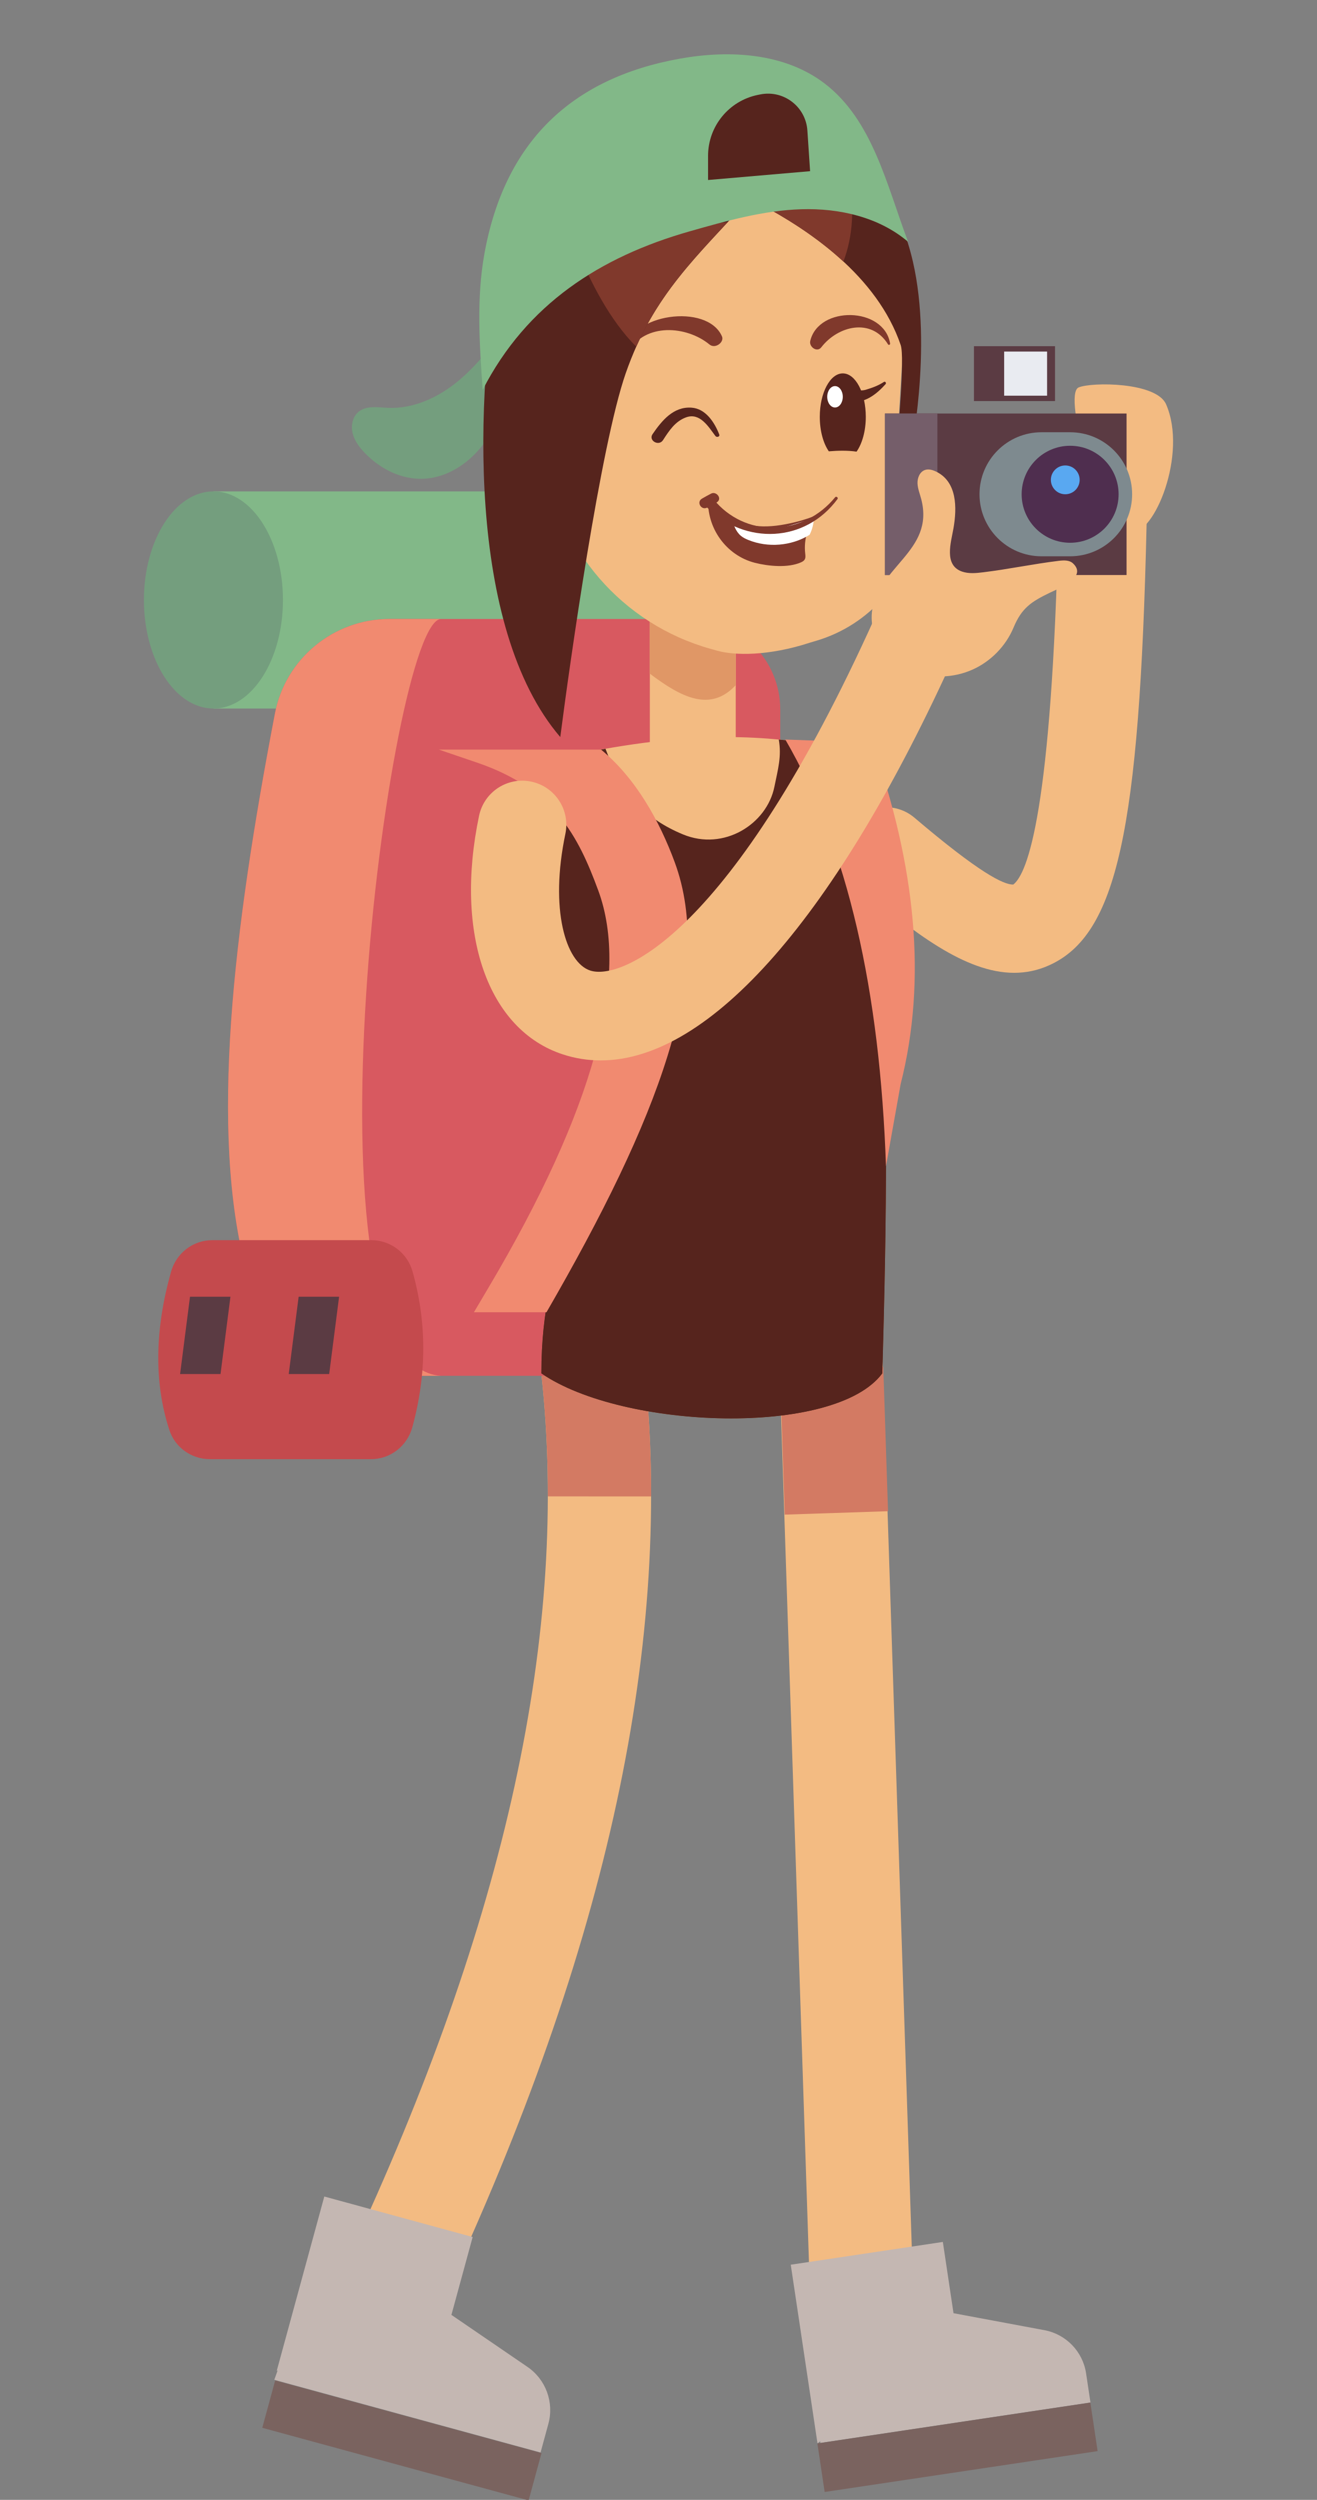 <?xml version="1.0" encoding="utf-8"?>
<!-- Generator: Adobe Illustrator 23.0.3, SVG Export Plug-In . SVG Version: 6.00 Build 0)  -->
<svg version="1.1" id="Calque_1" xmlns="http://www.w3.org/2000/svg" xmlns:xlink="http://www.w3.org/1999/xlink" x="0px" y="0px"
	 viewBox="0 0 135.219 256.577" style="enable-background:new 0 0 135.219 256.577;" xml:space="preserve">
<rect x="0" y="0" width="135.219" height="256.577" fill="#808080" stroke="none"/>
<style type="text/css">
	.st0{fill:#F3BB82;}
	.st1{fill:#D37A63;}
	.st2{fill:#749E7E;}
	.st3{fill:#82B888;}
	.st4{fill:#D85960;}
	.st5{fill:#F18A70;}
	.st6{fill:#E09766;}
	.st7{fill:#80392C;}
	.st8{fill:#56241D;}
	.st9{fill:#FFFFFF;}
	.st10{fill:#5B3B43;}
	.st11{fill:#755E6A;}
	.st12{fill:#E9EBF1;}
	.st13{fill:#7E8A8F;}
	.st14{fill:#4F2E4F;}
	.st15{fill:#59A8F1;}
	.st16{fill:#C44A4D;}
	.st17{fill:#C4B7B2;}
	.st18{fill:#7A635F;}
</style>
<g>
	<g>
		<path class="st0" d="M88.676,247.104c-2.848,0-5.201-2.26-5.296-5.127l-3.343-101.391c-0.097-2.926,2.197-5.377,5.124-5.473
			c2.957-0.123,5.377,2.198,5.473,5.124l3.343,101.391c0.097,2.926-2.197,5.377-5.124,5.473
			C88.794,247.103,88.734,247.104,88.676,247.104z"/>
	</g>
	<g>
		
			<rect x="80.277" y="140.407" transform="matrix(1 -0.033 0.033 1 -4.827 2.902)" class="st1" width="10.604" height="14.796"/>
	</g>
	<g>
		<path class="st0" d="M40.523,239.333c-0.754,0-1.52-0.161-2.247-0.503c-2.651-1.243-3.792-4.4-2.549-7.051
			c16.252-34.655,22.746-64.353,19.853-90.791c-0.319-2.911,1.782-5.529,4.693-5.847c2.906-0.329,5.528,1.783,5.847,4.693
			c3.112,28.43-3.69,59.977-20.793,96.446C44.425,238.205,42.515,239.333,40.523,239.333z"/>
	</g>
	<g>
		<path class="st1" d="M66.857,153.589l-10.604-0.006c0.002-4.248-0.224-8.486-0.674-12.596l10.541-1.152
			C66.611,144.328,66.86,148.956,66.857,153.589z"/>
	</g>
	<path class="st2" d="M37.45,46.485c1.458,1.517,3.449,2.593,5.552,2.656c3.429,0.103,6.487-2.523,7.873-5.661
		c1.386-3.138,1.416-6.694,1.226-10.12c-1.555,2.076-3.131,4.173-5.14,5.813c-2.009,1.64-4.527,2.802-7.118,2.687
		c-1.041-0.046-2.213-0.259-3.021,0.398c-0.623,0.507-0.808,1.418-0.619,2.198C36.392,45.238,36.894,45.906,37.45,46.485z"/>
	<g>
		<path class="st3" d="M68.21,50.434H21.914v22.289H68.21c3.942,0,7.137-4.99,7.137-11.144
			C75.346,55.424,72.151,50.434,68.21,50.434z"/>
		<path class="st2" d="M14.777,61.578c0,6.155,3.195,11.144,7.137,11.144c3.942,0,7.137-4.989,7.137-11.144
			s-3.195-11.144-7.137-11.144C17.973,50.434,14.777,55.424,14.777,61.578z"/>
	</g>
	<g>
		<path class="st4" d="M39.169,141.209H80.11V72.827c0-5.134-4.162-9.295-9.295-9.295h-30.82c-5.741,0-10.689,4.071-11.768,9.709
			c-4.268,22.289-6.754,42.858-2.909,57.317C26.987,136.838,32.671,141.209,39.169,141.209z"/>
		<path class="st5" d="M45.286,63.532h-5.291c-5.741,0-10.689,4.071-11.768,9.709c-4.268,22.289-6.754,42.858-2.909,57.317
			c1.67,6.28,7.354,10.651,13.852,10.651h6.117C30.06,140.411,39.994,63.532,45.286,63.532z"/>
		<path class="st0" d="M66.72,78.194c2.759,2.032,5.687,2.166,8.82,0V57.333h-8.82V78.194z"/>
		<path class="st6" d="M66.72,69.141c3.245,2.457,6.227,3.972,8.82,1.181V57.333h-8.82V69.141z"/>
		<path class="st0" d="M72.939,66.591l0.692,0.194c1.771,0.497,5.243,0.574,9.542-0.829l0.67-0.2
			c5.408-1.613,9.418-6.174,10.328-11.743l0.136-0.834c0.431-2.641-0.14-5.347-1.601-7.588l-0.539-0.826l0.865-14.397
			c-0.902-11.076-10.885-19.146-21.905-17.708h0C60.469,14.053,52.96,23.826,54.361,34.483l1.652,12.568
			C57.236,56.364,63.895,64.051,72.939,66.591z"/>
		<path class="st7" d="M74.131,34.537c0.245,0.572-0.688,1.315-1.289,0.82c-2.347-1.931-6.614-2.244-8.327,0.753
			c-0.074,0.129-0.283,0.078-0.273-0.054C64.532,32.194,72.64,31.061,74.131,34.537z"/>
		<path class="st8" d="M64.24,38.323c2.851-8.193,7.414-12.048,12.693-17.942c6.265,3.128,13.149,8.026,15.543,15.032
			c0.442,1.293-0.31,9.353-0.31,9.353l1.263,2.127c0,0,2.362-11.07,0.3-20.041c-1.21-5.266-3.749-8.984-6.872-11.94
			c-1.327-1.256-2.851-2.298-4.481-3.124c-4.753-2.41-10.456-2.918-15.53-1.293c-5.075,1.625-13.734,6.838-15.555,16.489
			c-2.492,13.21-3.418,37.417,6.234,48.666C58.514,67.968,61.651,45.764,64.24,38.323z"/>
		<path class="st0" d="M55.582,140.958c8.347,5.762,30.146,6.557,35.004,0c0.749-25.649,0.517-41.145-1.833-59.87
			c-0.305-2.428-2.2-4.353-4.623-4.692c-6.979-0.975-13.794-1.423-26.833,1.414c-2.902,0.631-4.717,3.505-4.057,6.401
			c3.174,13.914,12.273,23.132,8.781,34.987C60.748,123.516,55.582,127.629,55.582,140.958z"/>
		<g>
			<path class="st0" d="M104.127,99.847c-4.998,0-10.305-4.098-16.099-9.021c-1.905-1.619-2.137-4.476-0.518-6.38
				c1.62-1.904,4.477-2.136,6.38-0.518c6.644,5.646,9.141,6.881,10.144,6.862c1.472-1.128,3.959-7.547,4.64-37.24
				c0.057-2.5,2.102-4.484,4.63-4.421c2.499,0.057,4.479,2.13,4.421,4.629C117,85.371,114.66,95.96,107.71,99.078
				C106.533,99.606,105.339,99.847,104.127,99.847z"/>
		</g>
		<path class="st8" d="M88.753,81.088c-0.305-2.428-2.2-4.353-4.623-4.692c-1.38-0.193-2.755-0.363-4.171-0.493
			c0.3,1.746-0.08,3.016-0.449,4.846c-0.776,3.841-5.189,6.627-9.38,4.894c-3.87-1.601-5.995-4.017-7.633-7.953
			c-0.113-0.272-0.223-0.553-0.331-0.837c-1.525,0.267-3.139,0.582-4.868,0.958c-2.902,0.631-4.717,3.505-4.057,6.401
			c3.173,13.914,12.273,23.132,8.781,34.987c-1.272,4.317-6.438,8.431-6.438,21.759c8.347,5.762,30.146,6.557,35.004,0
			C91.336,115.309,91.104,99.813,88.753,81.088z"/>
		<path class="st8" d="M62.238,118.371c-0.068,0.275-0.136,0.55-0.218,0.827c-1.272,4.317-6.438,8.431-6.438,21.759
			c8.347,5.762,30.146,6.557,35.004,0c0.248-8.479,0.387-15.844,0.38-22.587C84.898,126.155,74.841,125.088,62.238,118.371z"/>
		<g>
			<path class="st8" d="M87.943,46.356c0.575-0.814,0.95-2.108,0.95-3.571c0-2.465-1.057-4.462-2.362-4.462
				c-1.304,0-2.362,1.998-2.362,4.462c0,1.443,0.364,2.722,0.926,3.537C86.059,46.242,87.05,46.223,87.943,46.356z"/>
			<path class="st9" d="M84.933,40.726c0,0.607,0.358,1.099,0.799,1.099c0.441,0,0.799-0.492,0.799-1.099
				c0-0.607-0.358-1.099-0.799-1.099C85.291,39.627,84.933,40.119,84.933,40.726z"/>
			<path class="st8" d="M90.752,39.202c-0.572,0.372-1.197,0.605-1.849,0.797c-0.327,0.096-0.648,0.09-0.978,0.019
				c-0.334-0.071-0.496-0.218-0.84-0.086c-0.258,0.098-0.379,0.299-0.335,0.573c0.008,0.048,0.015,0.096,0.023,0.144
				c0.037,0.228,0.249,0.381,0.45,0.45c1.426,0.486,2.82-0.685,3.7-1.671C91.026,39.312,90.893,39.11,90.752,39.202z"/>
		</g>
		<path class="st7" d="M83.189,34.997c-0.14,0.598,0.696,1.217,1.134,0.65c1.708-2.212,5.145-3.064,6.849-0.308
			c0.073,0.118,0.239,0.041,0.217-0.088C90.75,31.458,84.04,31.36,83.189,34.997z"/>
		<path class="st7" d="M82.224,57.724c-1.322,0.585-3.339,0.392-4.708,0.043c-2.976-0.757-4.989-3.605-4.807-6.661
			c0.333,0.211,0.581,0.527,0.849,0.816c1.824,1.97,4.088,2.365,6.615,1.966c1.236-0.195,2.45-0.525,3.615-0.982
			c-0.86,1.078-1.271,2.504-1.118,3.875c0.025,0.226,0.061,0.474-0.063,0.665C82.52,57.581,82.371,57.66,82.224,57.724z"/>
		<path class="st9" d="M75.117,53.195c0.295-0.022,0.562,0.157,0.824,0.296c1.013,0.535,2.892,0.853,4.022,0.728
			c0.406-0.045,0.798-0.167,1.187-0.289c0.17-0.053,2.415-0.724,2.417-0.822c-0.012,0.618-0.166,1.233-0.447,1.784
			c-1.859,1.151-4.274,1.352-6.299,0.525c-0.267-0.109-0.53-0.237-0.752-0.421C75.539,54.554,75.315,53.855,75.117,53.195z"/>
		<path class="st7" d="M74.711,22.807c-3.73,4.016-6.99,7.424-9.383,12.777c-2.724-2.716-4.749-6.689-6.191-10.286
			c-1.283-3.2-1.768-6.438-1.236-9.612c2.272-2.024,4.767-3.488,6.939-4.431c-0.991,1.684-1.315,3.726-0.592,5.84
			c1.175,3.432,4.949,5.379,8.357,5.719C73.293,22.884,74.002,22.878,74.711,22.807z M86.351,15.869
			c-0.166-0.408-0.332-0.816-0.529-1.21c-0.045-0.091-0.521-0.889-0.42-0.748c-0.1-0.153-0.207-0.301-0.31-0.452
			c-0.821-0.597-1.685-1.136-2.587-1.601c0.872,2.246,0.51,4.808-0.89,7.05c-0.662,1.061-1.59,1.904-2.657,2.538
			c2.659,1.472,5.326,3.266,7.633,5.398c0.507-1.318,0.785-2.737,0.875-4.126C87.613,20.414,87.22,18.009,86.351,15.869z"/>
		<path class="st7" d="M85.749,51.033c-3.186,3.889-8.835,4.232-12.192,0.559l0.1-0.078c0.495-0.389-0.133-1.126-0.648-0.851
			c-0.316,0.163-0.628,0.335-0.935,0.514c-0.6,0.339-0.081,1.234,0.525,0.924c0.003-0.001,0.006-0.003,0.009-0.005
			c3.915,3.851,10.063,3.628,13.382-0.879C86.09,51.078,85.857,50.901,85.749,51.033z"/>
	</g>
	<g>
		<path class="st5" d="M61.418,91.378c3.286,8.889-0.482,22.573-11.199,40.671l-1.56,2.635h7.451
			C67.588,114.829,73.417,99.7,69.268,88.476c-1.541-4.169-3.951-8.562-7.553-11.537H45.062l3.886,1.322
			C56.93,80.978,59.362,85.817,61.418,91.378z"/>
	</g>
	<path class="st5" d="M92.47,111.273l-1.504,8.42c-0.617-17.931-3.899-32.721-10.336-43.79l8.913,0.325
		C94,88.791,95.203,100.53,92.47,111.273z"/>
	<path class="st0" d="M119.726,41.498c-0.998-2.293-7.625-2.302-8.982-1.732c-1.702,0.714,2.203,14.461,5.387,14.865
		C118.498,54.931,121.949,46.603,119.726,41.498z"/>
	<g>
		<rect x="90.857" y="42.441" class="st10" width="24.809" height="16.578"/>
		<rect x="90.857" y="42.441" class="st11" width="5.386" height="16.578"/>
		<rect x="99.997" y="35.531" class="st10" width="8.324" height="5.633"/>
		<rect x="103.099" y="36.084" class="st12" width="4.407" height="4.528"/>
		<path class="st13" d="M109.872,44.364c-0.506,0-2.431,0-2.938,0c-3.516,0-6.366,2.85-6.366,6.366c0,3.516,2.85,6.366,6.366,6.366
			c0.506,0,2.431,0,2.938,0c3.516,0,6.366-2.85,6.366-6.366C116.238,47.214,113.388,44.364,109.872,44.364z"/>
		<path class="st14" d="M104.894,50.73c0,2.749,2.229,4.978,4.978,4.978c2.749,0,4.978-2.229,4.978-4.978
			c0-2.749-2.229-4.978-4.978-4.978C107.123,45.752,104.894,47.981,104.894,50.73z"/>
		<circle class="st15" cx="109.373" cy="49.251" r="1.478"/>
	</g>
	<path class="st0" d="M92.759,57.313c1.384-1.663,2.519-3.369,1.833-6.062c-0.14-0.547-0.369-1.08-0.39-1.645
		c-0.021-0.565,0.242-1.197,0.779-1.373c0.346-0.113,0.726-0.015,1.057,0.136c2.258,1.032,2.221,3.759,1.857,5.856
		c-0.251,1.449-1.009,3.784,0.876,4.438c0.693,0.241,1.451,0.163,2.18,0.074c2.6-0.319,5.168-0.86,7.759-1.176
		c0.501-0.061,1.072-0.089,1.444,0.253c1.549,1.423-1.431,2.57-2.374,3.025c-1.889,0.912-2.883,1.566-3.711,3.557
		c-0.794,1.909-2.34,3.494-4.229,4.335c-1.889,0.841-4.101,0.929-6.051,0.242c-1.336-0.471-2.941-1.795-3.635-3.035
		c-0.761-1.36-0.87-3.067-0.287-4.512C90.519,59.806,91.711,58.572,92.759,57.313z"/>
	<path class="st8" d="M71.001,41.841c-1.861-0.13-3.044,1.327-4.003,2.72c-0.449,0.652,0.641,1.283,1.076,0.611
		c0.621-0.961,1.244-1.929,2.369-2.337c1.429-0.518,2.302,0.978,3.008,1.913c0.132,0.174,0.488,0.087,0.393-0.16
		C73.367,43.358,72.461,41.942,71.001,41.841z"/>
	<g>
		<path class="st0" d="M61.675,108.838c-1.32,0-2.613-0.204-3.879-0.617c-7.699-2.51-11.158-12.355-8.608-24.497
			c0.514-2.447,2.912-4.014,5.36-3.5c2.447,0.514,4.013,2.913,3.5,5.36c-1.624,7.732,0.024,13.205,2.554,14.03
			c3.126,1.023,14.47-3.502,29.216-36.224c1.027-2.279,3.709-3.294,5.987-2.267c2.279,1.027,3.294,3.707,2.267,5.987
			C85.95,94.009,72.917,108.836,61.675,108.838z"/>
	</g>
	<path class="st3" d="M84.645,8.553c4.956,3.773,6.393,10.445,8.595,16.272c-2.975-2.541-7.061-3.472-10.971-3.349
		c-3.911,0.123-7.72,1.203-11.483,2.275c-9.162,2.611-16.713,7.467-21.228,16.262C49.23,35.34,48.905,30.609,49.743,26
		c2.066-11.367,8.863-17.986,20.105-19.987C74.921,5.11,80.546,5.432,84.645,8.553z"/>
	<path class="st8" d="M77.811,9.741l0.238-0.048c2.402-0.488,4.683,1.253,4.846,3.698l0.279,4.179l-10.476,0.904v-2.476
		C72.697,12.962,74.836,10.346,77.811,9.741z"/>
	<g>
		<path class="st16" d="M21.547,149.764h16.546c1.99,0,3.712-1.35,4.239-3.268c1.52-5.53,1.474-10.857,0.023-16.001
			c-0.534-1.894-2.258-3.209-4.225-3.209H21.79c-1.984,0-3.698,1.343-4.233,3.253c-1.619,5.775-1.803,11.216-0.169,16.233
			C17.971,148.564,19.663,149.764,21.547,149.764z"/>
		<polygon class="st10" points="29.644,141.029 33.797,141.029 34.815,133.091 30.662,133.091 		"/>
		<polygon class="st10" points="18.49,141.029 22.642,141.029 23.66,133.091 19.508,133.091 		"/>
	</g>
	<g>
		<path class="st17" d="M92.5,236.411l14.732,2.75c2.226,0.416,3.945,2.197,4.28,4.437l0.447,2.984l-27.727,4.151l-0.469-6.518
			C83.414,239.379,87.734,235.521,92.5,236.411z"/>
		<polygon class="st17" points="81.188,232.442 96.804,230.105 98.313,240.188 83.933,250.778 		"/>
		
			<rect x="84.15" y="248.652" transform="matrix(0.989 -0.148 0.148 0.989 -36.102 17.324)" class="st18" width="28.338" height="5.038"/>
	</g>
	<g>
		<path class="st17" d="M41.647,234.379l12.505,8.549c1.89,1.292,2.753,3.64,2.15,5.848l-0.803,2.942l-27.337-7.462l2.223-6.22
			C32.034,233.421,37.602,231.613,41.647,234.379z"/>
		<polygon class="st17" points="33.297,225.443 48.529,229.601 45.844,239.437 28.415,243.328 		"/>
		
			<rect x="26.998" y="247.898" transform="matrix(0.965 0.263 -0.263 0.965 67.397 -2.002)" class="st18" width="28.338" height="5.038"/>
	</g>
</g>
</svg>
